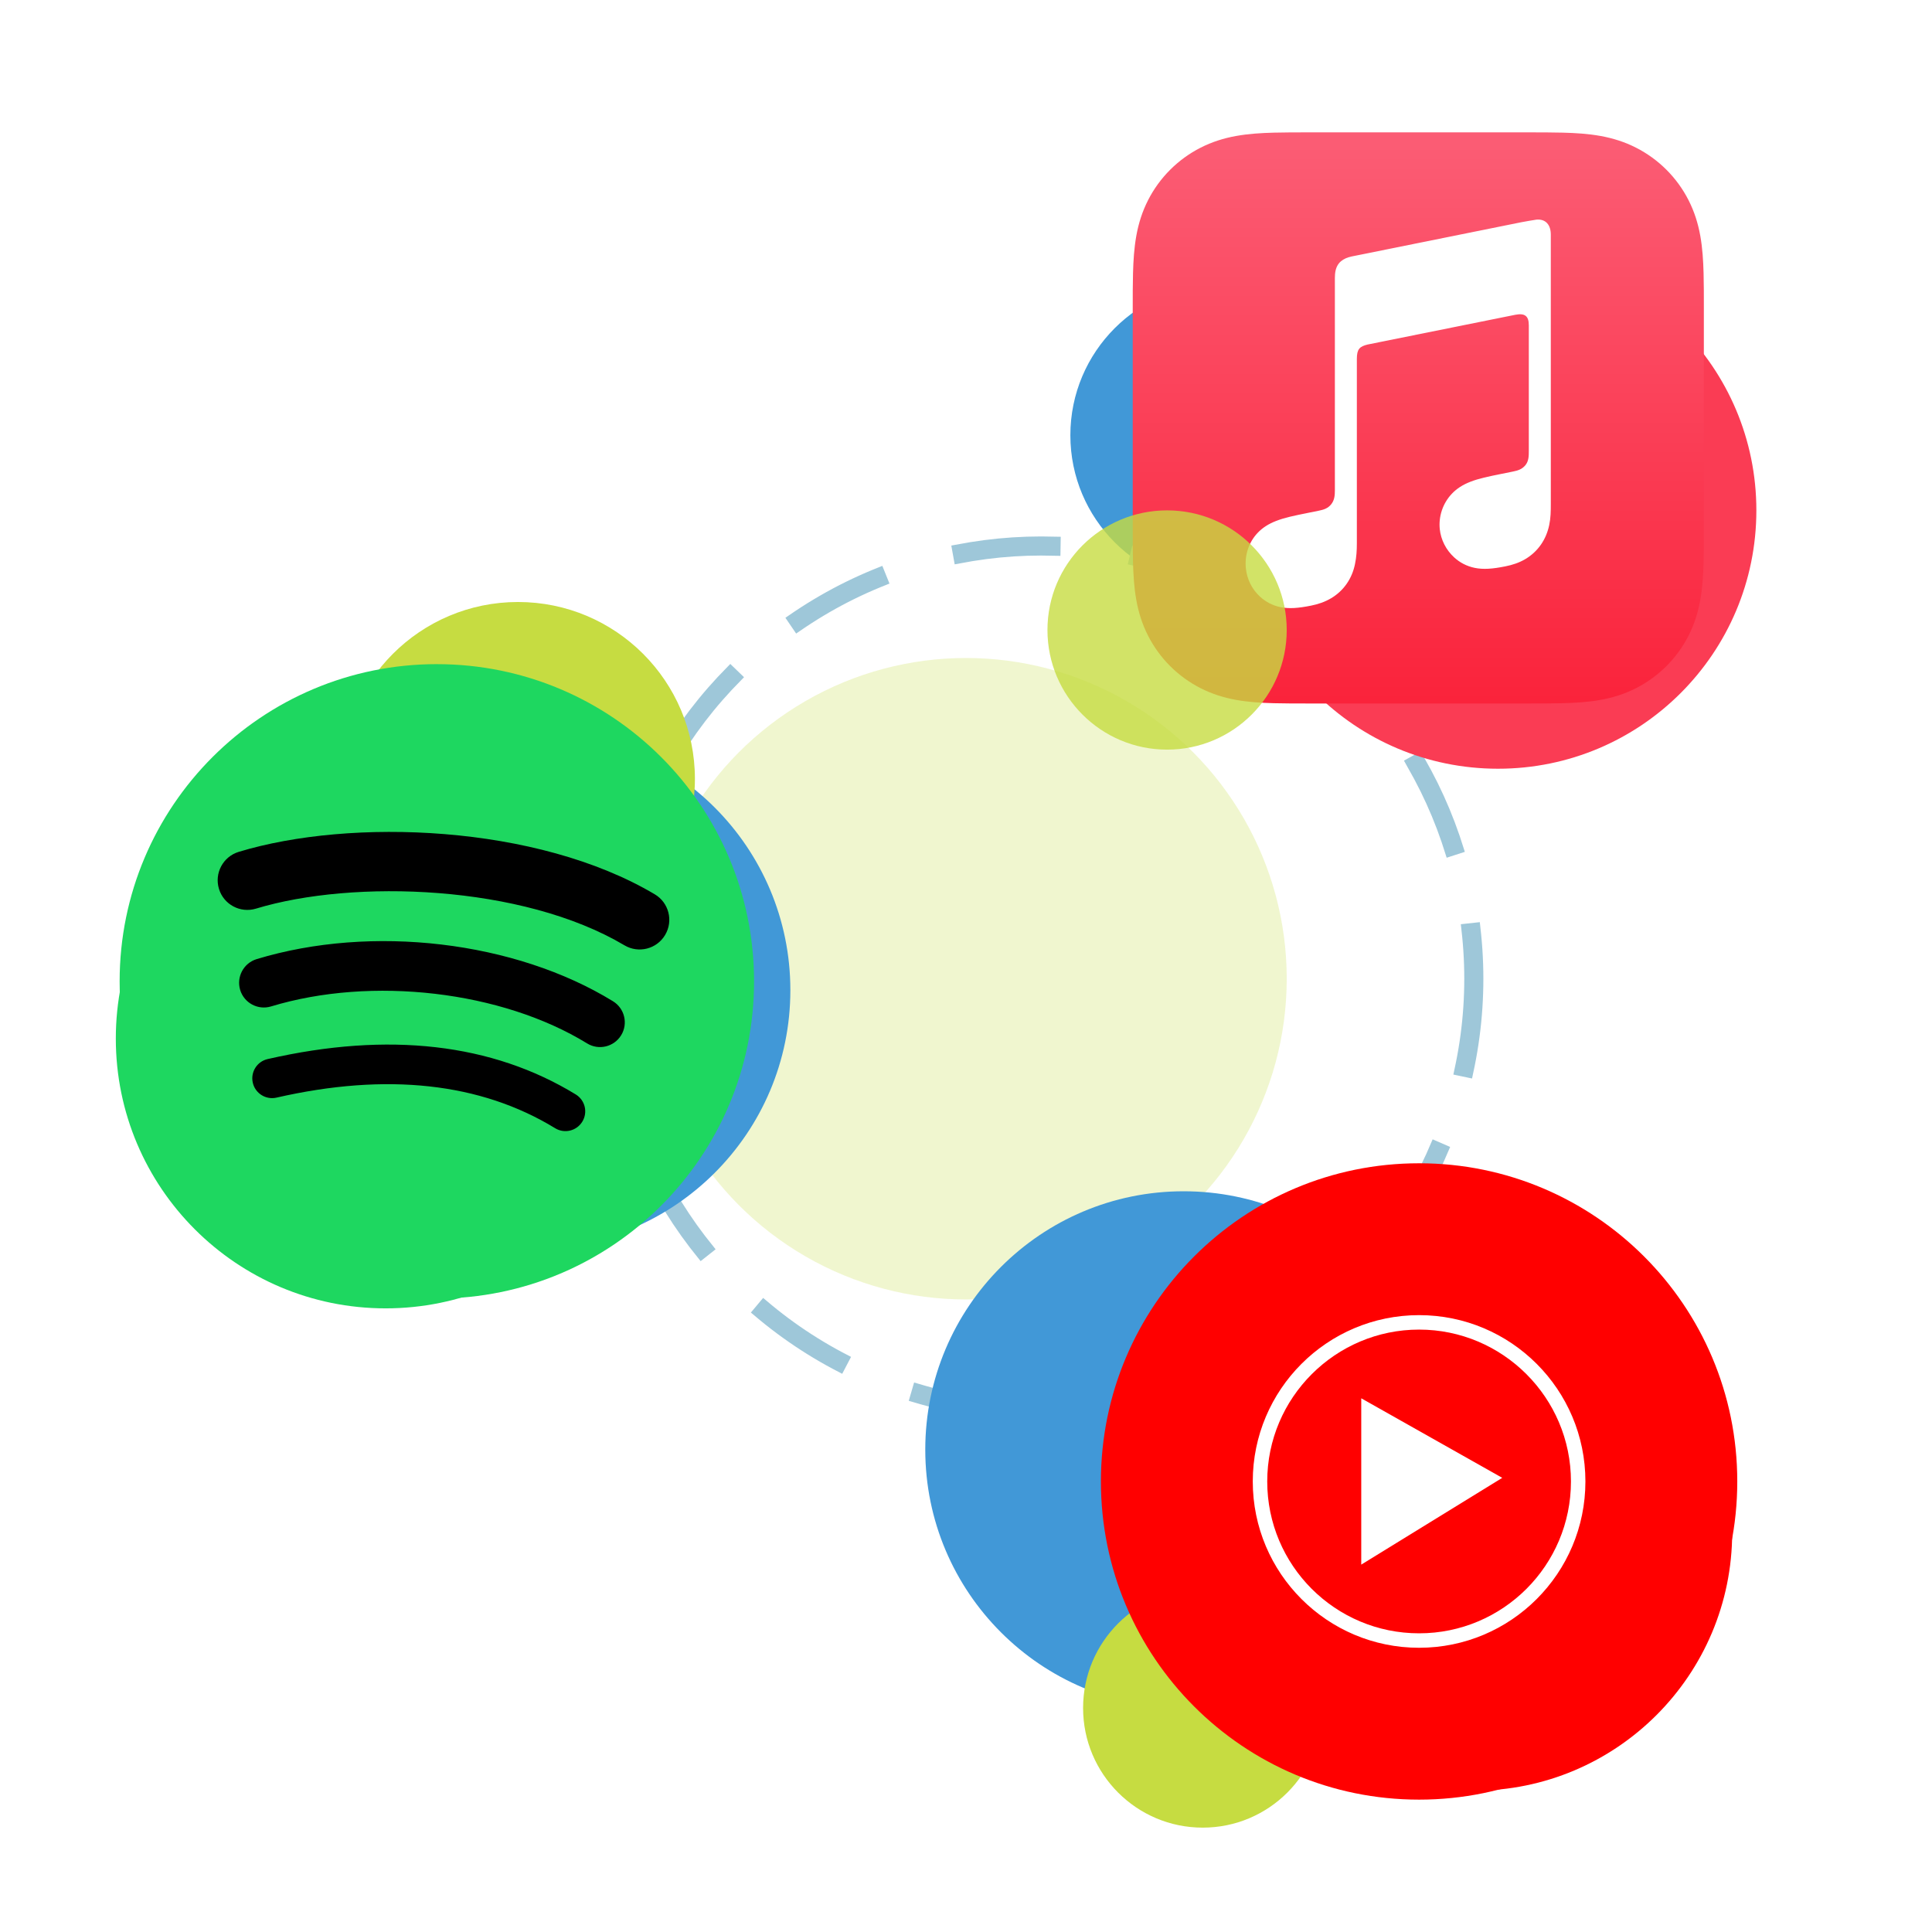 <svg width="1518" height="1518" viewBox="0 0 1518 1518" fill="none" xmlns="http://www.w3.org/2000/svg">
<g clip-path="url(#clip0_37_8)">
<g filter="url(#filter0_f_37_8)">
<circle cx="960" cy="342" r="119" fill="#4198D7"/>
</g>
<circle cx="818" cy="769" r="340" stroke="#9EC7D9" stroke-width="15" stroke-linecap="square" stroke-linejoin="round" stroke-dasharray="70 70"/>
<g filter="url(#filter1_f_37_8)">
<circle cx="1177" cy="401" r="203" fill="#FA3C54"/>
</g>
<g filter="url(#filter2_f_37_8)">
<circle cx="303" cy="816" r="212" fill="#1ED760"/>
</g>
<path fill-rule="evenodd" clip-rule="evenodd" d="M1338.75 244.373C1338.75 239.012 1338.75 233.652 1338.73 228.292C1338.7 223.78 1338.65 219.267 1338.53 214.755C1338.27 204.92 1337.68 195.01 1335.94 185.287C1334.17 175.414 1331.26 166.227 1326.7 157.252C1322.21 148.439 1316.35 140.386 1309.36 133.393C1302.37 126.4 1294.3 120.542 1285.49 116.054C1276.53 111.492 1267.34 108.6 1257.48 106.817C1247.76 105.072 1237.83 104.486 1228 104.224C1223.49 104.1 1218.97 104.05 1214.46 104.025C1209.1 104 1203.74 104 1198.38 104H1030.37C1025.01 104 1019.65 104 1014.29 104.025C1009.78 104.05 1005.27 104.1 1000.75 104.224C990.92 104.499 980.997 105.072 971.274 106.83C961.402 108.6 952.227 111.504 943.265 116.066C934.452 120.554 926.386 126.413 919.393 133.406C912.4 140.399 906.542 148.452 902.054 157.265C897.492 166.24 894.587 175.427 892.817 185.299C891.072 195.022 890.486 204.945 890.224 214.767C890.1 219.28 890.05 223.792 890.025 228.305C890 233.652 890 239.012 890 244.373V412.368C890 417.729 890 423.089 890.025 428.449C890.05 432.961 890.1 437.474 890.224 441.986C890.486 451.821 891.072 461.731 892.817 471.454C894.587 481.327 897.492 490.514 902.054 499.489C906.542 508.302 912.4 516.355 919.393 523.348C926.386 530.341 934.452 536.199 943.265 540.687C952.227 545.249 961.414 548.141 971.274 549.924C980.997 551.669 990.92 552.255 1000.75 552.517C1005.27 552.641 1009.78 552.691 1014.29 552.716C1019.65 552.753 1025.01 552.741 1030.37 552.741H1198.37C1203.73 552.741 1209.09 552.741 1214.45 552.716C1218.96 552.691 1223.47 552.641 1227.99 552.517C1237.82 552.255 1247.74 551.669 1257.47 549.924C1267.34 548.154 1276.51 545.249 1285.48 540.687C1294.29 536.199 1302.35 530.341 1309.35 523.348C1316.34 516.355 1322.2 508.302 1326.69 499.489C1331.25 490.514 1334.15 481.327 1335.92 471.454C1337.67 461.731 1338.25 451.809 1338.52 441.986C1338.64 437.474 1338.69 432.961 1338.72 428.449C1338.75 423.089 1338.74 417.729 1338.74 412.368V244.373H1338.75Z" fill="url(#paint0_linear_37_8)"/>
<path fill-rule="evenodd" clip-rule="evenodd" d="M1207.24 172.56C1206.16 172.659 1196.52 174.367 1195.36 174.604L1061.98 201.517L1061.93 201.529C1058.46 202.265 1055.73 203.499 1053.62 205.269C1051.08 207.4 1049.67 210.417 1049.13 213.932C1049.02 214.68 1048.83 216.201 1048.83 218.445C1048.83 218.445 1048.83 354.716 1048.83 385.381C1048.83 389.283 1048.52 393.072 1045.88 396.301C1043.24 399.529 1039.97 400.502 1036.14 401.274C1033.24 401.86 1030.34 402.446 1027.43 403.032C1016.41 405.251 1009.24 406.759 1002.75 409.277C996.541 411.683 991.892 414.749 988.19 418.639C980.847 426.33 977.868 436.763 978.89 446.536C979.763 454.876 983.515 462.853 989.96 468.749C994.31 472.738 999.745 475.767 1006.15 477.051C1012.8 478.385 1019.88 477.924 1030.22 475.83C1035.73 474.72 1040.89 472.988 1045.8 470.083C1050.67 467.216 1054.83 463.389 1058.08 458.727C1061.35 454.053 1063.46 448.855 1064.61 443.333C1065.81 437.636 1066.1 432.488 1066.1 426.803V282.018C1066.1 274.265 1068.29 272.22 1074.55 270.7C1074.55 270.7 1185.42 248.337 1190.59 247.327C1197.81 245.943 1201.21 248 1201.21 255.567V354.405C1201.21 358.319 1201.17 362.283 1198.51 365.524C1195.86 368.752 1192.6 369.725 1188.77 370.497C1185.87 371.083 1182.96 371.669 1180.06 372.255C1169.04 374.474 1161.87 375.982 1155.38 378.5C1149.17 380.906 1144.52 383.972 1140.82 387.862C1133.47 395.553 1130.23 405.986 1131.25 415.759C1132.13 424.099 1136.14 432.076 1142.59 437.972C1146.94 441.961 1152.37 444.903 1158.78 446.2C1165.42 447.533 1172.5 447.06 1182.85 444.978C1188.36 443.869 1193.52 442.211 1198.43 439.306C1203.29 436.439 1207.46 432.612 1210.71 427.95C1213.97 423.276 1216.08 418.078 1217.24 412.556C1218.44 406.859 1218.49 401.711 1218.49 396.026V184.352C1218.51 176.673 1214.46 171.936 1207.24 172.56Z" fill="white"/>
<g filter="url(#filter3_f_37_8)">
<circle cx="917" cy="495" r="94" fill="#C6DC41" fill-opacity="0.8"/>
</g>
<g filter="url(#filter4_f_37_8)">
<circle cx="759" cy="769" r="252" fill="#C6DC41" fill-opacity="0.25"/>
</g>
<g filter="url(#filter5_f_37_8)">
<circle cx="930" cy="1139" r="203" fill="#4198D7"/>
</g>
<g filter="url(#filter6_f_37_8)">
<circle cx="418" cy="778" r="203" fill="#4198D7"/>
</g>
<g filter="url(#filter7_f_37_8)">
<circle cx="1158" cy="1204" r="203" fill="#FF0000"/>
</g>
<g filter="url(#filter8_f_37_8)">
<circle cx="407" cy="612" r="139" fill="#C6DC41"/>
</g>
<g filter="url(#filter9_f_37_8)">
<circle cx="945" cy="1342" r="94" fill="#C6DC41"/>
</g>
<circle cx="343.247" cy="771" r="217.262" fill="black"/>
<path d="M343.235 521.825C205.589 521.825 94 633.411 94 771.057C94 908.709 205.589 1020.29 343.235 1020.29C480.896 1020.29 592.473 908.709 592.473 771.057C592.473 633.42 480.896 521.837 343.232 521.837L343.235 521.825ZM457.533 881.289C453.068 888.611 443.485 890.932 436.164 886.438C377.646 850.694 303.979 842.599 217.223 862.42C208.863 864.325 200.53 859.087 198.625 850.724C196.711 842.361 201.929 834.028 210.31 832.123C305.25 810.423 386.687 819.772 452.384 859.92C459.705 864.414 462.027 873.968 457.533 881.289ZM488.039 813.417C482.414 822.569 470.449 825.456 461.312 819.831C394.318 778.644 292.196 766.718 212.955 790.772C202.679 793.876 191.824 788.084 188.705 777.825C185.61 767.548 191.405 756.715 201.664 753.59C292.179 726.126 404.705 739.429 481.64 786.706C490.777 792.331 493.664 804.292 488.039 813.417ZM490.658 742.751C410.33 695.039 277.801 690.653 201.107 713.929C188.792 717.664 175.768 710.712 172.036 698.397C168.304 686.075 175.25 673.06 187.574 669.316C275.613 642.59 421.967 647.754 514.449 702.656C525.551 709.23 529.182 723.536 522.604 734.599C516.057 745.676 501.711 749.328 490.67 742.751H490.658Z" fill="#1ED760"/>
<g clip-path="url(#clip1_37_8)">
<path d="M1115 1414C1253.07 1414 1365 1302.07 1365 1164C1365 1025.93 1253.07 914 1115 914C976.929 914 865 1025.93 865 1164C865 1302.07 976.929 1414 1115 1414Z" fill="#FF0000"/>
<path d="M1115 1044.68C1180.63 1044.68 1234.32 1098.09 1234.32 1164C1234.32 1229.91 1180.91 1283.32 1115 1283.32C1049.09 1283.32 995.682 1229.91 995.682 1164C995.682 1098.09 1049.38 1044.68 1115 1044.68ZM1115 1033.32C1042.84 1033.32 984.318 1091.84 984.318 1164C984.318 1236.16 1042.84 1294.68 1115 1294.68C1187.16 1294.68 1245.68 1236.16 1245.68 1164C1245.68 1091.84 1187.16 1033.32 1115 1033.32Z" fill="white"/>
<path d="M1069.55 1229.34L1180.34 1161.16L1069.55 1098.66V1229.34Z" fill="white"/>
</g>
</g>
<defs>
<filter id="filter0_f_37_8" x="726" y="108" width="468" height="468" filterUnits="userSpaceOnUse" color-interpolation-filters="sRGB">
<feFlood flood-opacity="0" result="BackgroundImageFix"/>
<feBlend mode="normal" in="SourceGraphic" in2="BackgroundImageFix" result="shape"/>
<feGaussianBlur stdDeviation="57.5" result="effect1_foregroundBlur_37_8"/>
</filter>
<filter id="filter1_f_37_8" x="859" y="83" width="636" height="636" filterUnits="userSpaceOnUse" color-interpolation-filters="sRGB">
<feFlood flood-opacity="0" result="BackgroundImageFix"/>
<feBlend mode="normal" in="SourceGraphic" in2="BackgroundImageFix" result="shape"/>
<feGaussianBlur stdDeviation="57.5" result="effect1_foregroundBlur_37_8"/>
</filter>
<filter id="filter2_f_37_8" x="-24" y="489" width="654" height="654" filterUnits="userSpaceOnUse" color-interpolation-filters="sRGB">
<feFlood flood-opacity="0" result="BackgroundImageFix"/>
<feBlend mode="normal" in="SourceGraphic" in2="BackgroundImageFix" result="shape"/>
<feGaussianBlur stdDeviation="57.5" result="effect1_foregroundBlur_37_8"/>
</filter>
<filter id="filter3_f_37_8" x="708" y="286" width="418" height="418" filterUnits="userSpaceOnUse" color-interpolation-filters="sRGB">
<feFlood flood-opacity="0" result="BackgroundImageFix"/>
<feBlend mode="normal" in="SourceGraphic" in2="BackgroundImageFix" result="shape"/>
<feGaussianBlur stdDeviation="57.5" result="effect1_foregroundBlur_37_8"/>
</filter>
<filter id="filter4_f_37_8" x="7" y="17" width="1504" height="1504" filterUnits="userSpaceOnUse" color-interpolation-filters="sRGB">
<feFlood flood-opacity="0" result="BackgroundImageFix"/>
<feBlend mode="normal" in="SourceGraphic" in2="BackgroundImageFix" result="shape"/>
<feGaussianBlur stdDeviation="250" result="effect1_foregroundBlur_37_8"/>
</filter>
<filter id="filter5_f_37_8" x="612" y="821" width="636" height="636" filterUnits="userSpaceOnUse" color-interpolation-filters="sRGB">
<feFlood flood-opacity="0" result="BackgroundImageFix"/>
<feBlend mode="normal" in="SourceGraphic" in2="BackgroundImageFix" result="shape"/>
<feGaussianBlur stdDeviation="57.5" result="effect1_foregroundBlur_37_8"/>
</filter>
<filter id="filter6_f_37_8" x="100" y="460" width="636" height="636" filterUnits="userSpaceOnUse" color-interpolation-filters="sRGB">
<feFlood flood-opacity="0" result="BackgroundImageFix"/>
<feBlend mode="normal" in="SourceGraphic" in2="BackgroundImageFix" result="shape"/>
<feGaussianBlur stdDeviation="57.5" result="effect1_foregroundBlur_37_8"/>
</filter>
<filter id="filter7_f_37_8" x="840" y="886" width="636" height="636" filterUnits="userSpaceOnUse" color-interpolation-filters="sRGB">
<feFlood flood-opacity="0" result="BackgroundImageFix"/>
<feBlend mode="normal" in="SourceGraphic" in2="BackgroundImageFix" result="shape"/>
<feGaussianBlur stdDeviation="57.5" result="effect1_foregroundBlur_37_8"/>
</filter>
<filter id="filter8_f_37_8" x="153" y="358" width="508" height="508" filterUnits="userSpaceOnUse" color-interpolation-filters="sRGB">
<feFlood flood-opacity="0" result="BackgroundImageFix"/>
<feBlend mode="normal" in="SourceGraphic" in2="BackgroundImageFix" result="shape"/>
<feGaussianBlur stdDeviation="57.5" result="effect1_foregroundBlur_37_8"/>
</filter>
<filter id="filter9_f_37_8" x="736" y="1133" width="418" height="418" filterUnits="userSpaceOnUse" color-interpolation-filters="sRGB">
<feFlood flood-opacity="0" result="BackgroundImageFix"/>
<feBlend mode="normal" in="SourceGraphic" in2="BackgroundImageFix" result="shape"/>
<feGaussianBlur stdDeviation="57.5" result="effect1_foregroundBlur_37_8"/>
</filter>
<linearGradient id="paint0_linear_37_8" x1="1114.38" y1="551.014" x2="1114.38" y2="113.671" gradientUnits="userSpaceOnUse">
<stop stop-color="#FA233B"/>
<stop offset="1" stop-color="#FB5C74"/>
</linearGradient>
<clipPath id="clip0_37_8">
<rect width="1518" height="1518" fill="white"/>
</clipPath>
<clipPath id="clip1_37_8">
<rect width="500" height="500" fill="white" transform="translate(865 914)"/>
</clipPath>
</defs>
</svg>
